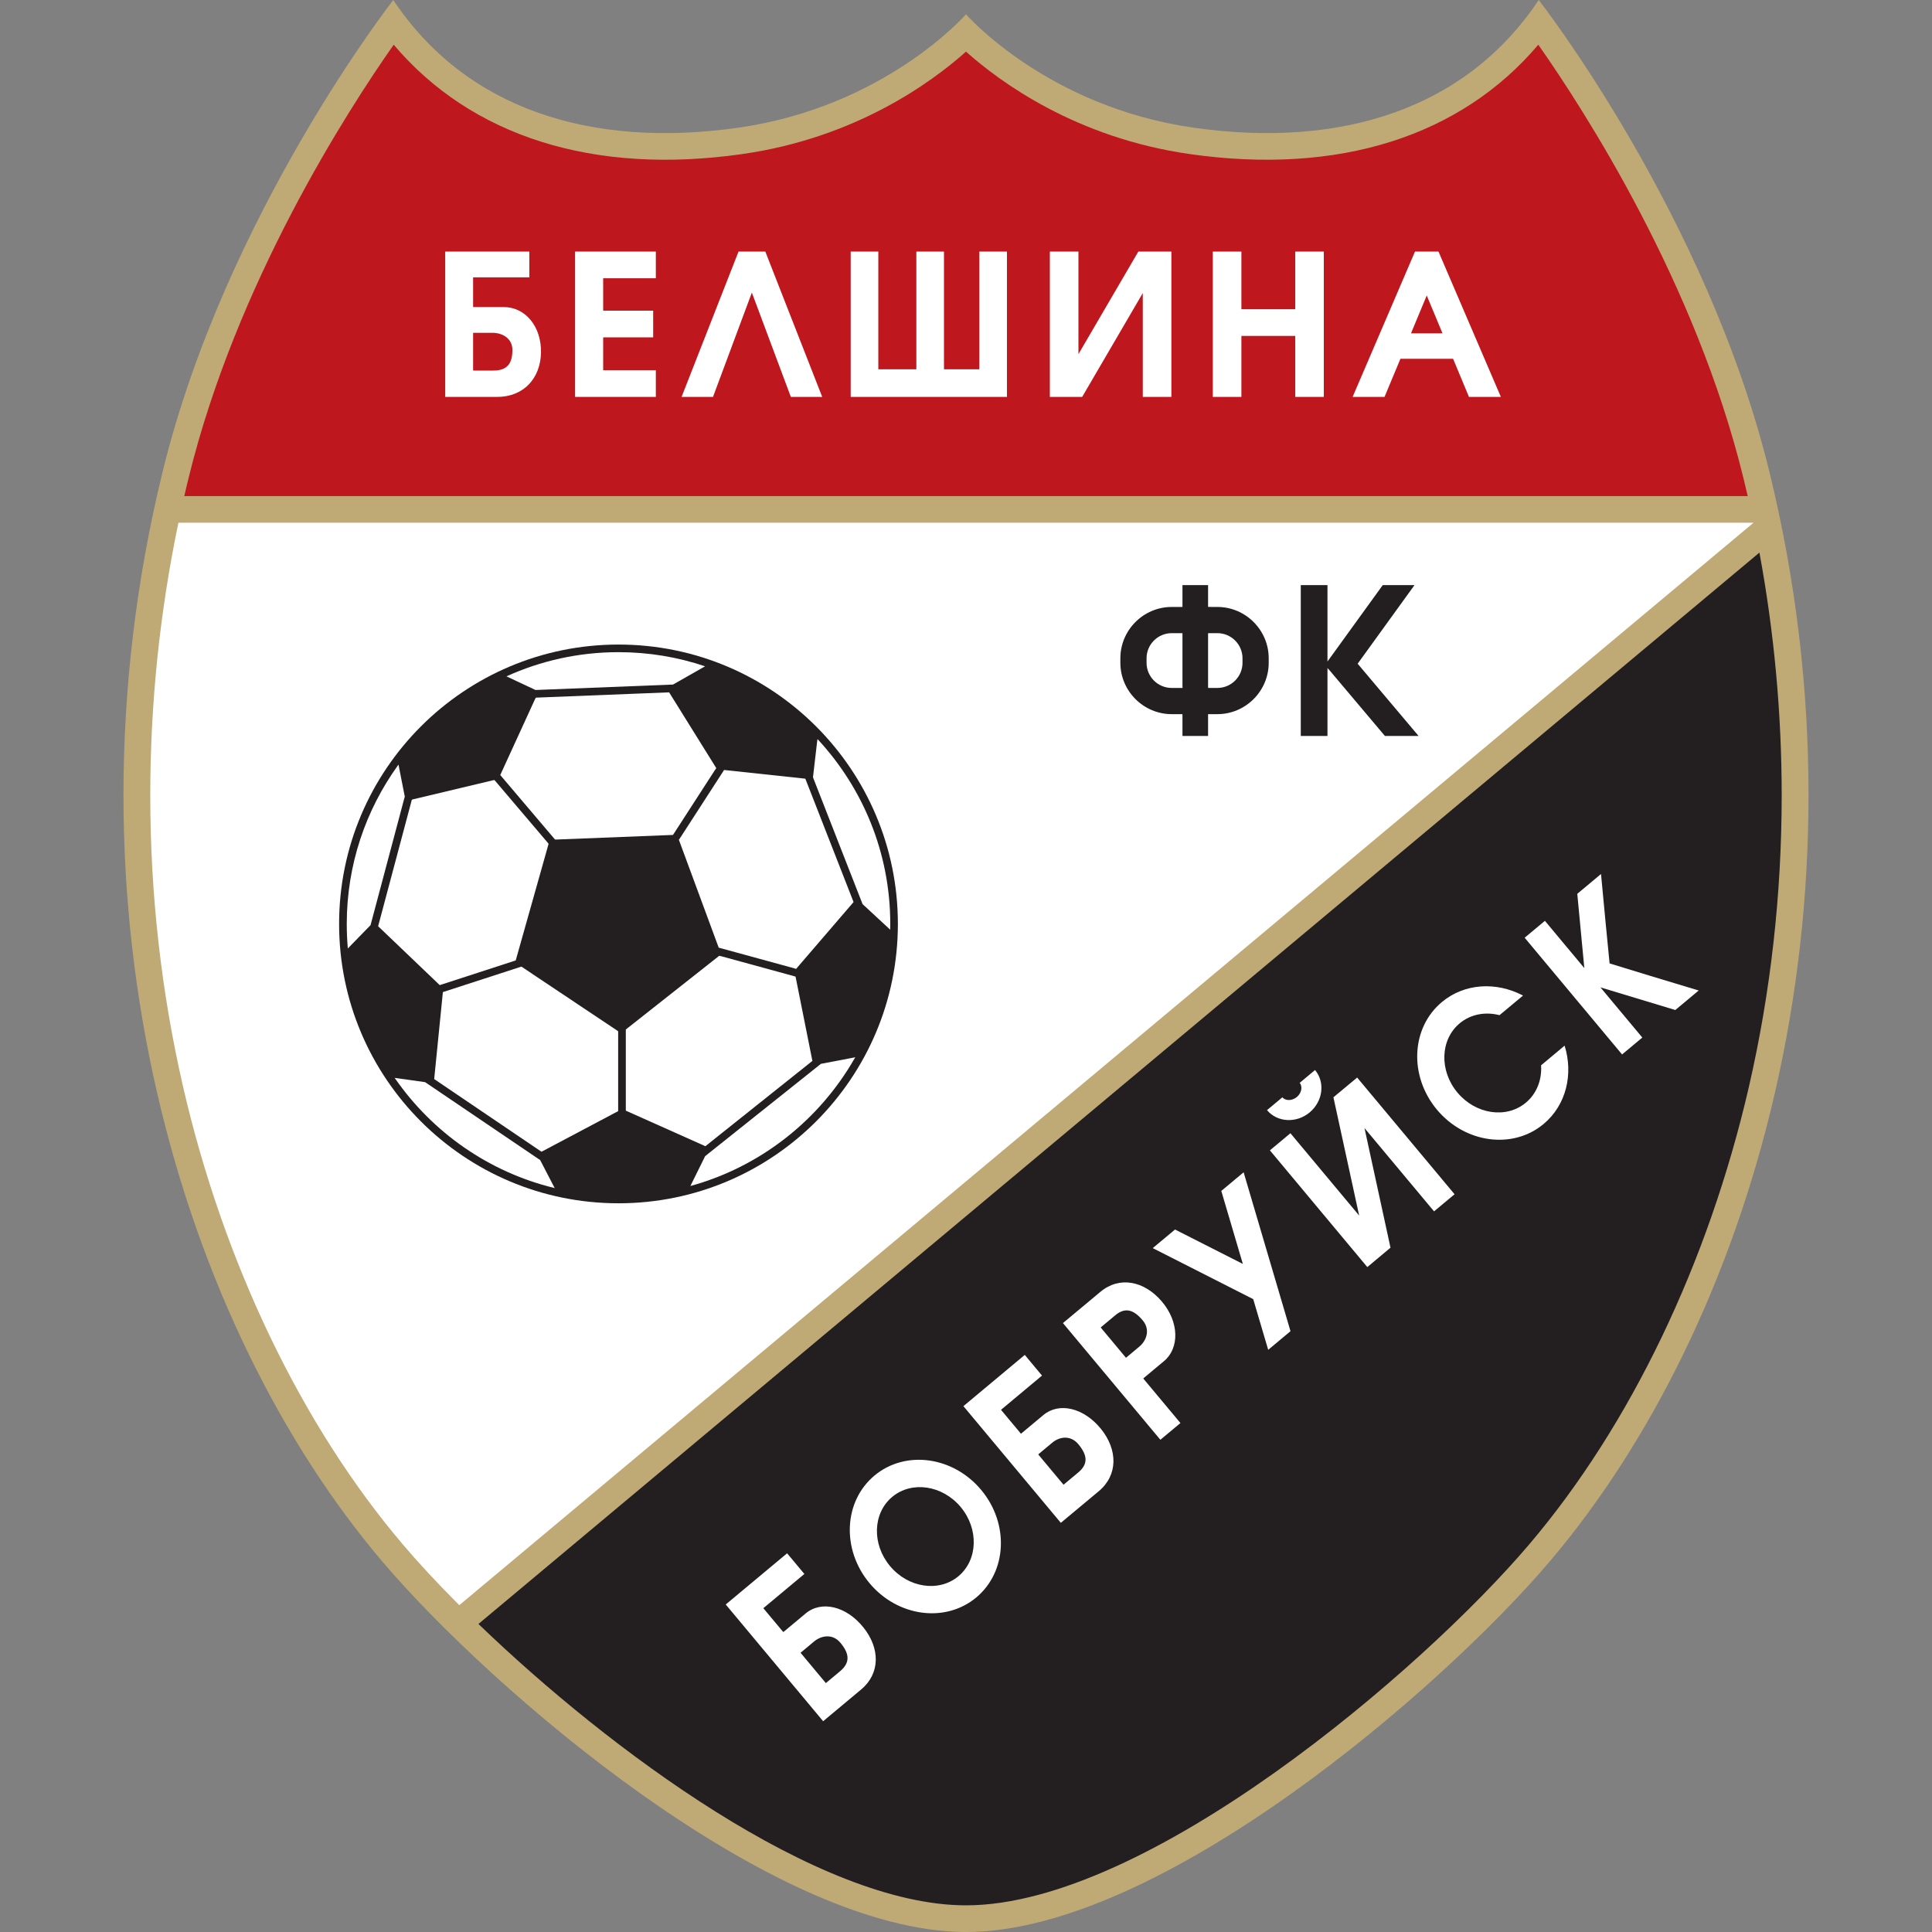 <svg width="50" height="50" viewBox="0 0 50 50" fill="none" xmlns="http://www.w3.org/2000/svg">
<rect x="0" y="0" width="50" height="50" fill="#808080" stroke="none"/>
<path d="M25 50C30.016 50 37.289 43.725 40.098 40.421C45.294 34.308 48.57 23.56 45.791 12.207C44.161 5.549 39.822 0 39.822 0C37.941 2.824 34.706 3.847 30.893 3.305C27.082 2.762 25 0.37 25 0.37C25 0.37 22.918 2.762 19.106 3.305C15.294 3.847 12.059 2.824 10.178 0C10.178 0 5.839 5.549 4.209 12.207C1.43 23.56 4.707 34.308 9.902 40.421C12.711 43.725 19.984 50 25 50Z" fill="#BFAA76"/>
<path d="M12.383 42.029C15.762 45.283 21.184 49.31 25 49.31C29.689 49.31 36.805 43.229 39.572 39.973C42.192 36.891 44.212 32.683 45.262 28.124C45.828 25.666 46.11 23.131 46.11 20.585C46.11 18.49 45.919 16.387 45.536 14.313L45.535 14.3L12.407 42.007L12.383 42.029Z" fill="#231F20"/>
<path d="M11.859 41.514C11.306 40.96 10.823 40.438 10.428 39.973C7.808 36.891 5.787 32.682 4.738 28.123C4.172 25.665 3.889 23.131 3.889 20.585C3.889 18.226 4.132 15.857 4.617 13.53L4.658 13.528H45.364L45.379 13.53L11.886 41.542L11.859 41.514Z" fill="white"/>
<path d="M4.769 12.841C4.804 12.684 4.842 12.528 4.88 12.372C6.118 7.314 8.996 2.856 10.189 1.157C12.2 3.532 15.359 4.536 19.204 3.988C22.151 3.569 24.121 2.121 25 1.336C25.879 2.121 27.849 3.569 30.796 3.988C34.641 4.536 37.8 3.532 39.811 1.157C41.004 2.856 43.882 7.314 45.12 12.372C45.158 12.527 45.195 12.683 45.231 12.839H4.802L4.769 12.841Z" fill="#BE171D"/>
<path d="M23.237 23.911C23.237 27.904 20 31.141 16.007 31.141C12.014 31.141 8.776 27.904 8.776 23.911C8.776 19.918 12.014 16.681 16.007 16.681C20 16.681 23.237 19.918 23.237 23.911Z" fill="#231F20"/>
<path d="M13.107 17.504C13.992 17.102 14.973 16.878 16.007 16.878C16.79 16.878 17.544 17.006 18.247 17.244L18.195 17.274L17.416 17.717L17.37 17.718L13.859 17.857L13.107 17.504Z" fill="white"/>
<path d="M32.127 8.712V10.272H31.387V6.511H32.127V7.987L32.129 8.003H33.505L33.521 8.004V6.511H34.26V10.272H33.521V8.693H32.129L32.127 8.712Z" fill="white"/>
<path d="M23.703 9.557C23.355 9.557 23.019 9.557 22.731 9.557C22.731 8.618 22.731 6.511 22.731 6.511H22.016V10.272H26.06V6.511H25.345C25.345 6.511 25.345 8.618 25.345 9.557C25.076 9.557 24.765 9.557 24.442 9.557H24.43C24.43 8.618 24.43 6.511 24.43 6.511H23.715V9.557H23.703Z" fill="white"/>
<path d="M15.612 8.73C16.204 8.73 16.904 8.73 16.904 8.73V8.04H15.612L15.61 8.019C15.61 7.731 15.61 7.451 15.61 7.201C16.215 7.201 16.973 7.201 16.973 7.201V6.511H14.883V10.272H16.973V9.581C16.973 9.581 16.215 9.581 15.61 9.581C15.61 9.326 15.61 9.04 15.61 8.745L15.612 8.73Z" fill="white"/>
<path d="M26.421 37.106L27.003 36.621C27.407 36.283 28.048 36.429 28.494 36.981C28.927 37.518 28.939 38.172 28.436 38.592L27.454 39.411L24.933 36.391L26.521 35.065L26.967 35.6C26.967 35.6 26.374 36.096 25.906 36.486C26.038 36.645 26.212 36.853 26.403 37.081L26.421 37.106ZM26.879 37.652C27.098 37.914 27.314 38.173 27.496 38.391L27.525 38.424L27.906 38.106C28.17 37.886 28.141 37.656 27.908 37.376C27.711 37.14 27.427 37.174 27.233 37.336L26.87 37.639L26.879 37.652Z" fill="white"/>
<path d="M30.54 36.836L30.03 37.261L27.509 34.241L28.478 33.433C28.973 33.019 29.61 33.151 30.061 33.674C30.524 34.211 30.525 34.891 30.126 35.224L29.601 35.662L29.588 35.676C29.943 36.101 30.289 36.515 30.55 36.829L30.54 36.836ZM29.14 35.139L29.485 34.851C29.676 34.692 29.772 34.41 29.575 34.173C29.341 33.894 29.122 33.823 28.862 34.04L28.487 34.353L28.501 34.373C28.688 34.597 28.904 34.857 29.13 35.127L29.14 35.139Z" fill="white"/>
<path d="M25.393 38.559C26.121 39.431 26.063 40.677 25.265 41.343C24.466 42.009 23.23 41.843 22.503 40.972C21.775 40.1 21.833 38.854 22.631 38.188C23.429 37.521 24.666 37.688 25.393 38.559ZM24.805 40.792C25.309 40.371 25.335 39.568 24.863 39.002C24.391 38.436 23.596 38.318 23.091 38.739C22.586 39.16 22.56 39.963 23.033 40.529C23.506 41.096 24.3 41.214 24.805 40.792Z" fill="white"/>
<path d="M35.175 31.459L34.509 28.398L35.123 27.887L37.644 30.907L37.113 31.35L35.33 29.215L35.313 29.194L35.986 32.29L35.386 32.792L32.865 29.771L33.396 29.328L35.161 31.442L35.175 31.459ZM32.79 28.73C33.056 29.049 33.55 29.075 33.894 28.789C34.237 28.502 34.3 28.011 34.033 27.692L33.636 28.024C33.717 28.122 33.683 28.29 33.562 28.391C33.44 28.492 33.269 28.495 33.188 28.398L32.79 28.73Z" fill="white"/>
<path d="M43.357 26.139L41.419 25.553L42.503 26.852L41.979 27.289L39.458 24.268L39.982 23.831L41.002 25.054L40.82 23.132L41.434 22.619C41.5 23.321 41.613 24.517 41.656 24.933C42.063 25.061 43.263 25.424 43.962 25.634L43.357 26.139Z" fill="white"/>
<path d="M22.323 23.398L21.057 20.161L21.04 20.115L21.148 19.186L21.158 19.128C22.325 20.384 23.04 22.065 23.04 23.911C23.04 23.961 23.039 24.011 23.038 24.06L22.323 23.398Z" fill="white"/>
<path d="M18.657 24.745L20.546 25.262L20.589 25.275L21.025 27.458L20.997 27.478L18.255 29.664L18.209 29.643L16.197 28.744L16.196 28.719V26.644L16.218 26.626L18.613 24.736L18.657 24.745Z" fill="white"/>
<path d="M17.867 30.694C19.684 30.195 21.208 28.985 22.122 27.382L22.136 27.362L21.245 27.532L21.194 27.573L18.249 29.921L17.867 30.694Z" fill="white"/>
<path d="M18.718 19.96L17.596 21.695L17.569 21.733L18.589 24.495L18.6 24.525L20.566 25.063L20.602 25.076L22.067 23.372L22.09 23.345L20.858 20.193L20.841 20.152L18.739 19.927L18.718 19.96Z" fill="white"/>
<path d="M11.239 27.904L11.46 25.693L11.463 25.675L13.48 25.02L13.496 25.017L15.971 26.67L15.998 26.689V28.743L15.996 28.757L14.016 29.806L13.978 29.783L11.238 27.927L11.239 27.904Z" fill="white"/>
<path d="M10.229 27.917C11.194 29.304 12.645 30.329 14.334 30.742L14.356 30.749L13.977 30.018L13.944 29.999L11.024 28.021L11.001 28.006L10.213 27.895L10.229 27.917Z" fill="white"/>
<path d="M9.596 23.919L10.461 20.669L10.476 20.617L10.313 19.788L10.299 19.807C9.465 20.963 8.974 22.381 8.974 23.911C8.974 24.118 8.983 24.323 9 24.526L9.002 24.546L9.591 23.941L9.596 23.919Z" fill="white"/>
<path d="M9.786 23.971L10.658 20.698L10.683 20.688L12.761 20.193L12.797 20.188L14.18 21.815L14.197 21.84L13.347 24.855L13.331 24.861L11.38 25.495L11.37 25.485L9.801 23.985L9.786 23.971Z" fill="white"/>
<path d="M14.364 21.727L12.956 20.069L12.946 20.059L13.844 18.099L13.868 18.055L17.315 17.918L17.331 17.941L18.538 19.88L18.5 19.933L17.432 21.585L17.416 21.608L14.399 21.727H14.364Z" fill="white"/>
<path d="M12.244 9.589C12.244 9.588 12.244 8.894 12.244 8.615L12.262 8.613H12.743C13.008 8.613 13.261 8.762 13.261 9.056C13.261 9.404 13.13 9.59 12.768 9.59H12.277L12.244 9.589ZM12.244 7.92C12.244 7.635 12.244 7.374 12.244 7.177C12.886 7.177 13.699 7.177 13.699 7.177V6.511H11.522V10.272H12.868C13.557 10.272 13.989 9.784 14.001 9.125C14.013 8.447 13.594 7.947 13.039 7.947H12.246L12.244 7.92Z" fill="white"/>
<path d="M20.475 10.272H21.279L19.812 6.525L19.807 6.511H19.113L17.639 10.272L17.649 10.272H18.452L18.455 10.265L19.452 7.588L19.458 7.572L20.467 10.272L20.475 10.272Z" fill="white"/>
<path d="M28.028 10.235L29.565 7.602L29.575 7.584V10.272H30.315V6.511H29.46L29.444 6.538L27.927 9.136L27.91 9.164V6.511H27.17V10.272H28.006L28.028 10.235Z" fill="white"/>
<path d="M37.331 8.626H36.517L36.522 8.613L36.914 7.671L36.924 7.647L37.327 8.615L37.331 8.626ZM38.015 10.272H38.841L38.832 10.248L37.235 6.527L37.227 6.511H36.62L36.615 6.522L35.012 10.257L35.006 10.272H35.832L35.837 10.259L36.239 9.295L36.243 9.285H37.605L37.608 9.29L38.01 10.256L38.015 10.272Z" fill="white"/>
<path d="M30.601 18.482H30.323C29.593 18.482 28.995 17.884 28.995 17.154V17.036C28.995 16.306 29.593 15.708 30.323 15.708H30.586L30.602 15.707V15.143H31.265V15.707L31.506 15.708C32.236 15.708 32.834 16.306 32.834 17.036V17.154C32.834 17.884 32.236 18.482 31.506 18.482H31.264L31.265 18.512V19.047H30.602V18.524L30.601 18.482ZM31.267 17.804H31.506C31.864 17.804 32.156 17.512 32.156 17.154V17.036C32.156 16.678 31.864 16.386 31.506 16.386H31.292L31.265 16.388V17.772L31.267 17.804ZM30.602 17.763V16.388L30.58 16.386H30.323C29.965 16.386 29.673 16.678 29.673 17.036V17.154C29.673 17.512 29.965 17.804 30.323 17.804H30.604L30.602 17.763Z" fill="#231F20"/>
<path d="M36.683 19.011C36.3 18.557 35.49 17.597 35.136 17.177C35.456 16.734 36.217 15.682 36.607 15.143L36.579 15.143H35.811L35.785 15.143L34.389 17.073L34.355 17.119V15.143H33.664V19.047H34.355V17.291L34.397 17.334L35.814 19.014L35.842 19.047H36.714L36.683 19.011Z" fill="#231F20"/>
<path d="M21.373 43.558C21.183 43.33 20.951 43.053 20.718 42.773L20.737 42.758L21.065 42.484C21.264 42.318 21.554 42.279 21.75 42.515C21.984 42.795 22.01 43.027 21.739 43.253L21.401 43.535L21.373 43.558ZM20.248 42.21C20.059 41.983 19.887 41.777 19.755 41.62C20.224 41.229 20.817 40.734 20.817 40.734L20.37 40.199L18.782 41.524L21.303 44.545L22.285 43.725C22.788 43.306 22.776 42.652 22.343 42.115C21.897 41.562 21.257 41.417 20.852 41.755L20.274 42.237L20.248 42.21Z" fill="white"/>
<path d="M33.398 34.451L32.185 30.339L31.607 30.821L32.16 32.694L32.164 32.71L30.41 31.82L29.833 32.301L32.434 33.622L32.439 33.641L32.821 34.933L33.398 34.451Z" fill="white"/>
<path d="M39.883 27.57C39.907 27.94 39.774 28.3 39.489 28.537C38.985 28.959 38.19 28.841 37.717 28.274C37.245 27.708 37.271 26.905 37.776 26.484C38.06 26.246 38.438 26.18 38.797 26.27L38.809 26.271L39.416 25.765L39.407 25.761C38.723 25.403 37.901 25.444 37.316 25.933C36.517 26.599 36.46 27.846 37.187 28.717C37.914 29.588 39.151 29.755 39.949 29.088C40.535 28.599 40.722 27.797 40.492 27.061L39.883 27.57Z" fill="white"/>
</svg>